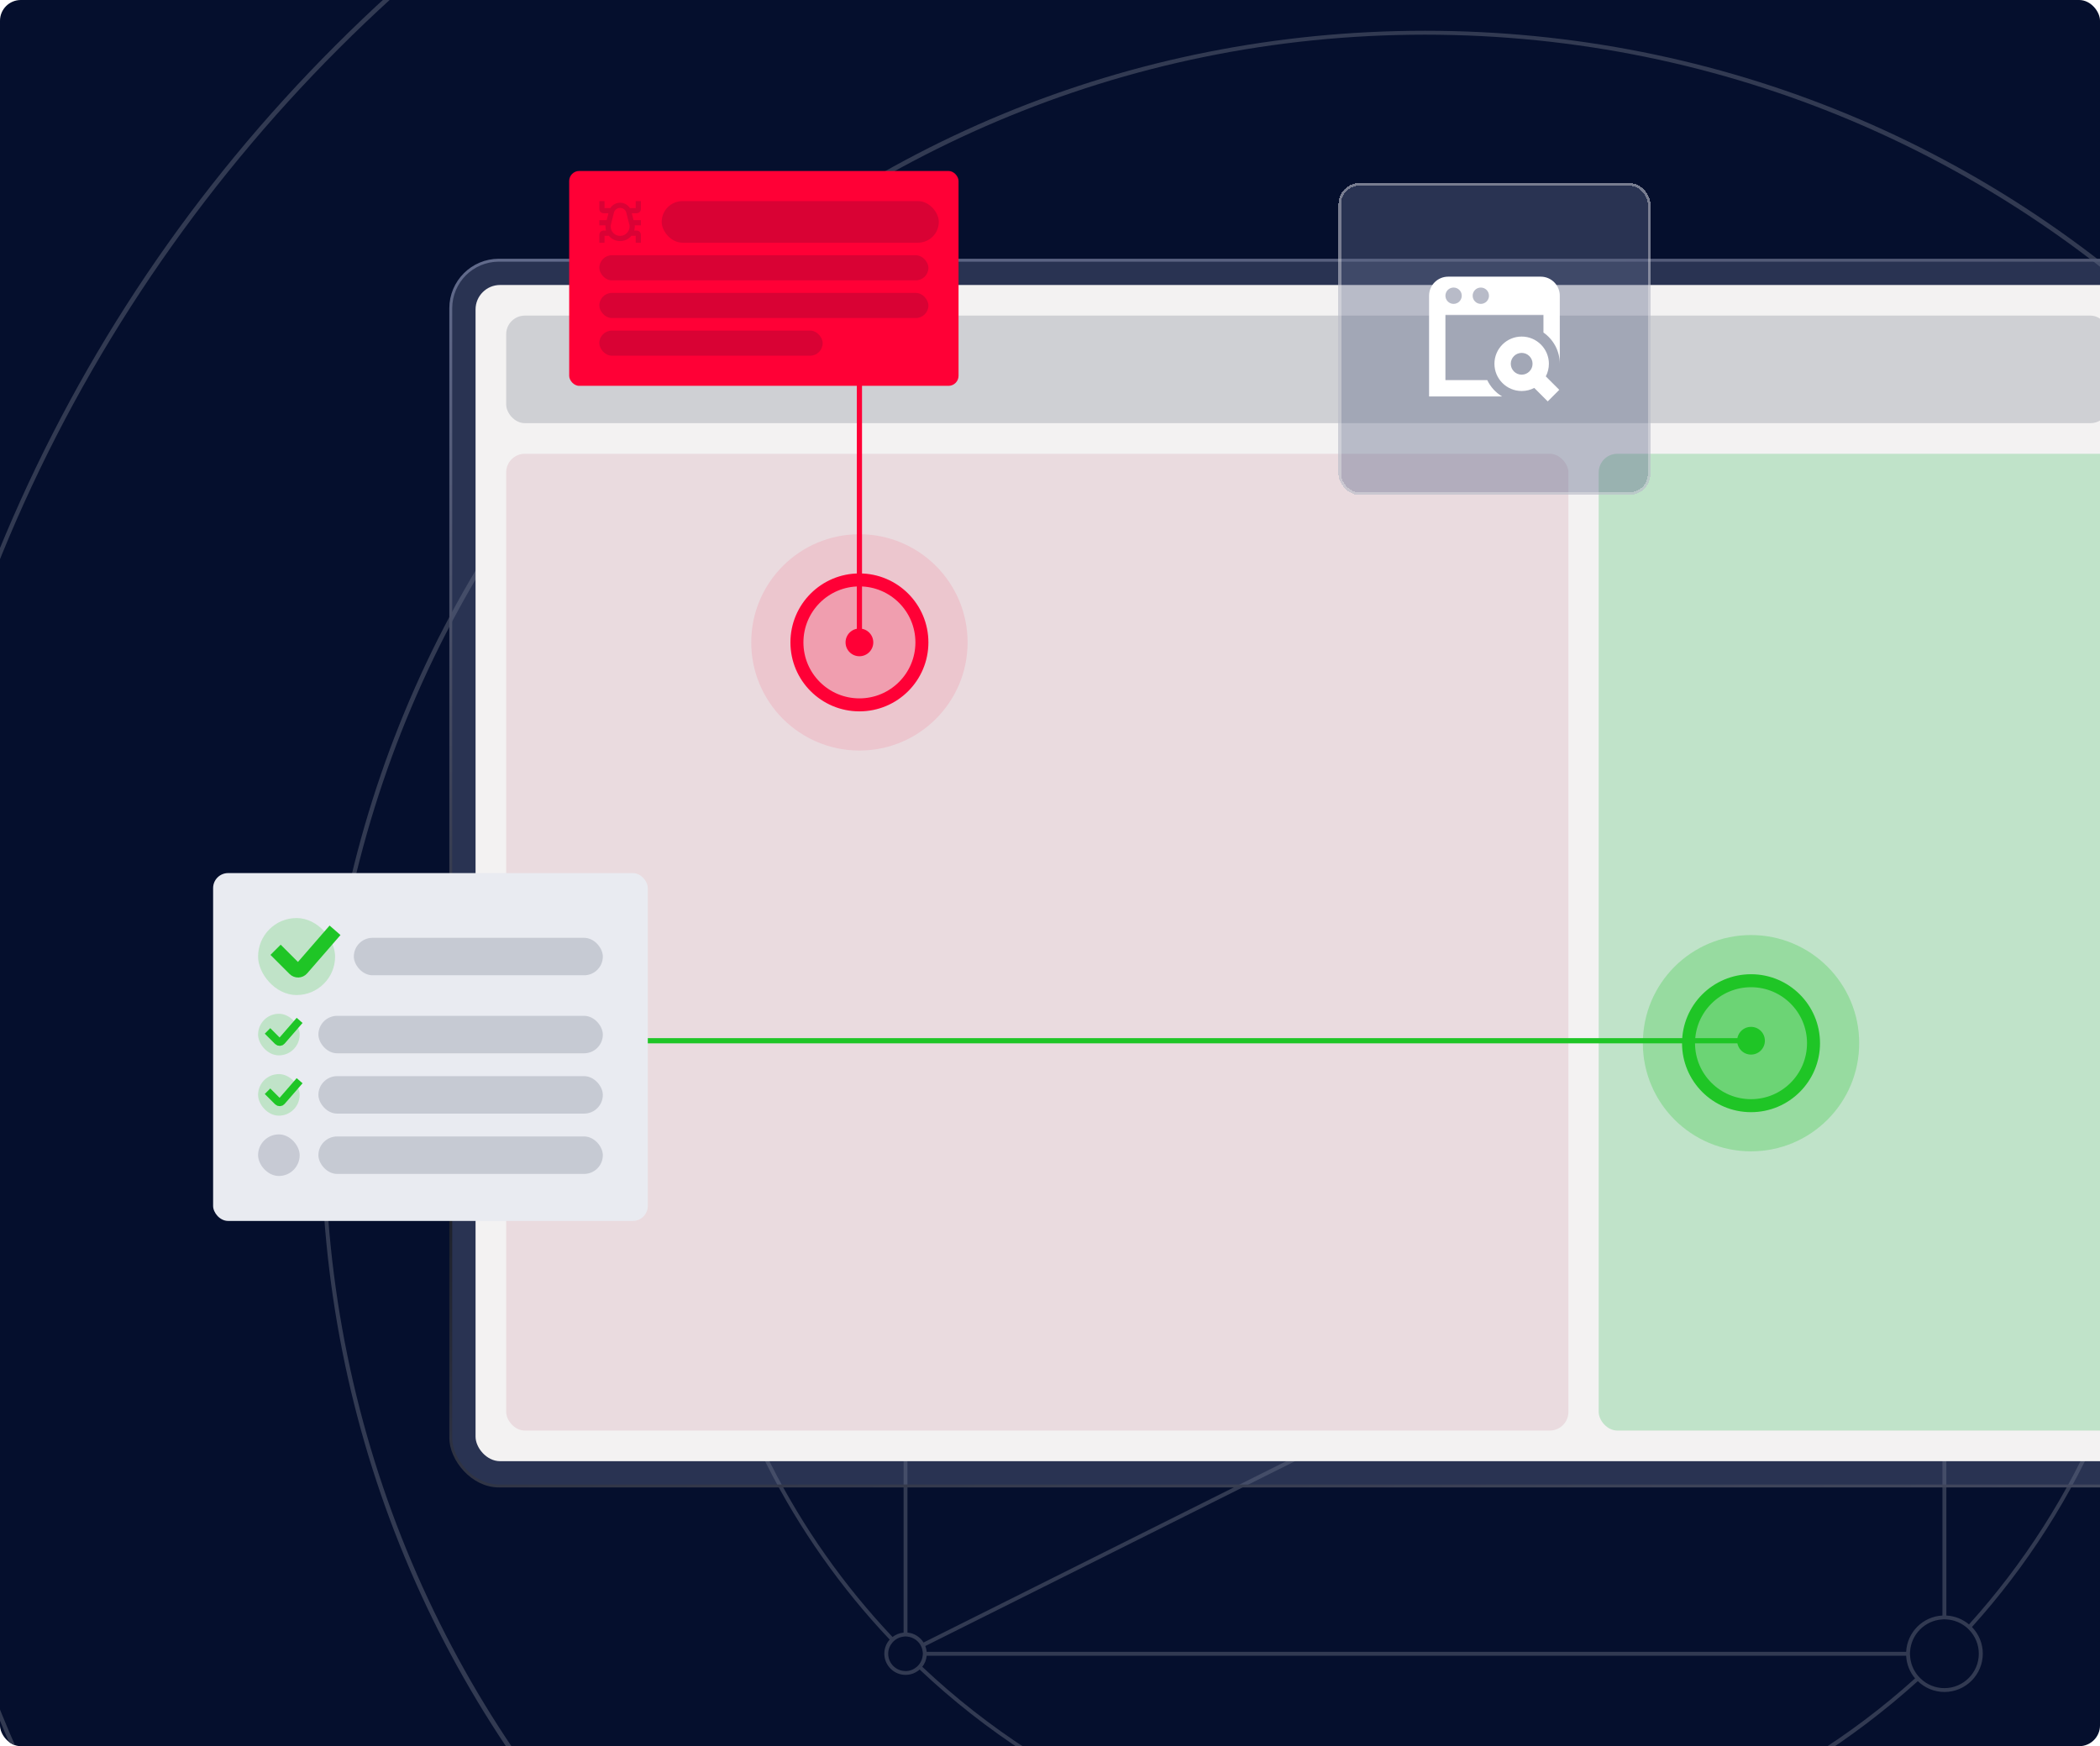 <svg width="808" height="672" viewBox="0 0 808 672" fill="none" xmlns="http://www.w3.org/2000/svg">
<g clip-path="url(#clip0_3253_4236)">
<rect width="808" height="672" rx="8" fill="#050F2D"/>
<path d="M831.287 421.825C830.986 416.062 830.504 410.329 829.857 404.657C833.273 403.679 835.785 400.535 835.785 396.803C835.785 392.304 832.114 388.633 827.615 388.633C827.615 388.633 827.6 388.633 827.585 388.633C818.152 333.505 792.755 283.763 756.329 244.358C758.21 242.342 759.368 239.649 759.368 236.7C759.368 230.501 754.328 225.46 748.129 225.46C745.165 225.46 742.472 226.619 740.47 228.5C689.917 181.767 622.376 153.165 548.276 153.165C474.176 153.165 408.922 180.804 358.669 226.122C356.006 223.55 352.395 221.955 348.408 221.955C340.283 221.955 333.663 228.575 333.663 236.7C333.663 240.687 335.258 244.298 337.831 246.961C294.8 294.672 267.748 357.022 265.115 425.541C259.262 425.812 254.583 430.641 254.583 436.554C254.583 442.468 259.262 447.297 265.115 447.568C265.386 454.625 265.912 461.621 266.695 468.542C263.054 469.37 260.33 472.619 260.33 476.501C260.33 481 264.001 484.671 268.5 484.671C268.666 484.671 268.816 484.671 268.982 484.641C278.611 540.747 304.79 591.271 342.315 630.978C341.036 632.422 340.253 634.318 340.253 636.394C340.253 640.893 343.924 644.564 348.423 644.564C350.5 644.564 352.395 643.782 353.84 642.503C404.619 690.469 473.077 719.929 548.291 719.929C623.505 719.929 687.645 692.29 737.898 646.971C740.561 649.544 744.172 651.139 748.159 651.139C756.284 651.139 762.904 644.519 762.904 636.394C762.904 632.407 761.309 628.796 758.736 626.133C800.985 579.28 827.856 518.314 831.317 451.254C839.276 451.059 845.701 444.529 845.701 436.524C845.701 428.52 839.276 421.99 831.317 421.794L831.287 421.825ZM831.347 449.78C831.196 449.78 831.061 449.795 830.911 449.795C830.549 449.795 830.188 449.765 829.842 449.735C823.282 449.208 818.077 443.897 817.715 437.292C817.715 437.036 817.67 436.795 817.67 436.539C817.67 436.284 817.7 436.043 817.715 435.787C818.092 429.197 823.297 423.871 829.842 423.344C830.203 423.314 830.549 423.284 830.911 423.284C831.061 423.284 831.196 423.299 831.347 423.299C838.448 423.525 844.151 429.363 844.151 436.524C844.151 443.686 838.448 449.509 831.347 449.75V449.78ZM829.782 421.87C822.425 422.426 816.587 428.4 816.211 435.802H751.319L820.694 401.121C822.139 403.438 824.697 404.988 827.63 404.988C827.886 404.988 828.142 404.973 828.383 404.943C829.015 410.54 829.496 416.182 829.782 421.87ZM748.129 649.665C744.593 649.665 741.373 648.265 738.996 645.994C738.635 645.647 738.289 645.286 737.958 644.895C736.182 642.774 735.084 640.096 734.919 637.177C734.919 636.921 734.874 636.68 734.874 636.424C734.874 636.169 734.904 635.928 734.919 635.672C735.295 628.977 740.666 623.59 747.376 623.214C747.632 623.214 747.873 623.169 748.129 623.169C748.385 623.169 748.625 623.199 748.881 623.214C751.815 623.38 754.493 624.493 756.6 626.253C756.991 626.569 757.352 626.93 757.698 627.291C759.97 629.669 761.369 632.889 761.369 636.424C761.369 643.722 755.426 649.665 748.129 649.665ZM356.548 635.672C356.473 634.905 356.292 634.152 356.021 633.46L747.376 437.788V621.724C739.839 622.101 733.805 628.149 733.414 635.687H356.548V635.672ZM348.408 643.09C344.737 643.09 341.743 640.096 341.743 636.424C341.743 634.784 342.36 633.295 343.353 632.136C343.684 631.745 344.045 631.399 344.451 631.098C345.369 630.406 346.467 629.97 347.671 629.834C347.927 629.804 348.167 629.759 348.423 629.759C348.679 629.759 348.92 629.804 349.175 629.834C351.192 630.06 352.937 631.173 354.005 632.798C354.276 633.219 354.487 633.671 354.667 634.152C354.848 634.634 354.953 635.145 355.013 635.672C355.043 635.928 355.088 636.169 355.088 636.424C355.088 636.68 355.043 636.921 355.013 637.177C354.878 638.38 354.441 639.464 353.749 640.396C353.448 640.803 353.102 641.164 352.711 641.495C351.553 642.488 350.063 643.105 348.423 643.105L348.408 643.09ZM348.408 223.459C351.944 223.459 355.164 224.859 357.541 227.13C357.902 227.477 358.248 227.838 358.579 228.229C360.354 230.35 361.453 233.029 361.618 235.947C361.618 236.203 361.663 236.444 361.663 236.7C361.663 236.955 361.633 237.196 361.618 237.452C361.242 244.147 355.871 249.519 349.16 249.91C348.905 249.91 348.664 249.955 348.408 249.955C348.152 249.955 347.912 249.925 347.656 249.91C344.722 249.745 342.044 248.631 339.937 246.871C339.546 246.555 339.185 246.194 338.839 245.833C336.567 243.455 335.168 240.235 335.168 236.7C335.168 229.402 341.111 223.459 348.408 223.459ZM736.92 237.452C737.01 238.716 737.281 239.919 737.762 241.048L349.175 435.351V251.415C356.713 251.038 362.747 244.99 363.138 237.452H736.935H736.92ZM757.863 236.7C757.863 239.227 756.885 241.529 755.306 243.26C754.96 243.636 754.598 243.982 754.207 244.298C752.718 245.486 750.882 246.254 748.881 246.404C748.625 246.419 748.385 246.449 748.129 246.449C747.873 246.449 747.632 246.434 747.376 246.404C744.157 246.164 741.373 244.343 739.793 241.71C739.538 241.289 739.297 240.837 739.116 240.371C738.74 239.453 738.515 238.475 738.439 237.452C738.424 237.196 738.394 236.955 738.394 236.7C738.394 236.444 738.409 236.203 738.439 235.947C738.59 233.946 739.357 232.096 740.546 230.621C740.862 230.23 741.208 229.869 741.584 229.523C743.314 227.943 745.616 226.965 748.144 226.965C753.515 226.965 757.878 231.328 757.878 236.7H757.863ZM349.16 628.284V437.307H744.939L355.344 632.106C354.02 629.985 351.778 628.525 349.16 628.284ZM747.376 247.909V435.802H351.598L738.439 242.387C740.275 245.502 743.57 247.653 747.376 247.909ZM834.281 396.818C834.281 399.767 832.34 402.25 829.677 403.122C829.21 403.273 828.714 403.378 828.202 403.423C828.007 403.438 827.826 403.484 827.615 403.484C825.283 403.484 823.222 402.265 822.034 400.444C821.763 400.023 821.552 399.572 821.372 399.09C821.116 398.383 820.95 397.616 820.95 396.818C820.95 393.583 823.267 390.875 826.337 390.288C826.758 390.213 827.179 390.153 827.615 390.153C827.691 390.153 827.766 390.168 827.841 390.183C831.407 390.303 834.281 393.222 834.281 396.833V396.818ZM826.081 388.799C822.304 389.521 819.446 392.846 819.446 396.818C819.446 397.856 819.656 398.865 820.017 399.782L748.881 435.351V247.924C751.288 247.758 753.485 246.856 755.245 245.411C791.445 284.591 816.707 334.017 826.096 388.799H826.081ZM548.261 154.684C621.97 154.684 689.134 183.136 739.417 229.598C737.973 231.358 737.07 233.555 736.905 235.962H363.108C362.942 232.652 361.693 229.628 359.677 227.236C409.659 182.158 475.801 154.684 548.246 154.684H548.261ZM338.929 247.999C341.321 250 344.346 251.264 347.656 251.43V435.832H276.625C276.264 430.416 271.991 426.067 266.604 425.586C269.237 357.458 296.139 295.454 338.914 247.999H338.929ZM256.087 436.57C256.087 431.499 260.059 427.361 265.055 427.061C265.25 427.061 265.431 427.03 265.626 427.03C265.942 427.03 266.243 427.045 266.559 427.076C271.133 427.527 274.774 431.213 275.135 435.817C275.15 436.073 275.18 436.314 275.18 436.57C275.18 436.825 275.165 437.066 275.135 437.322C274.774 441.926 271.148 445.612 266.559 446.063C266.258 446.094 265.942 446.109 265.626 446.109C265.431 446.109 265.235 446.094 265.055 446.078C260.059 445.778 256.087 441.64 256.087 436.57ZM266.619 447.568C272.006 447.087 276.264 442.738 276.64 437.322H345.233L275.436 472.213C273.992 469.896 271.434 468.346 268.5 468.346C268.395 468.346 268.289 468.346 268.184 468.362C267.417 461.501 266.89 454.564 266.619 447.553V447.568ZM261.835 476.531C261.835 473.417 263.986 470.829 266.875 470.092C267.357 469.971 267.853 469.896 268.365 469.881C268.41 469.881 268.455 469.881 268.5 469.881C270.832 469.881 272.893 471.1 274.082 472.92C274.353 473.342 274.564 473.793 274.744 474.275C275 474.982 275.165 475.749 275.165 476.547C275.165 479.631 273.059 482.204 270.215 482.956C269.734 483.091 269.237 483.167 268.726 483.182C268.651 483.182 268.575 483.212 268.5 483.212C264.829 483.212 261.835 480.218 261.835 476.547V476.531ZM270.471 484.461C274.022 483.573 276.67 480.368 276.67 476.531C276.67 475.478 276.459 474.485 276.113 473.567L347.671 437.788V628.3C346.076 628.45 344.617 629.052 343.413 629.985C306.099 590.489 280.07 540.251 270.471 484.446V484.461ZM548.276 718.47C473.468 718.47 405.371 689.16 354.863 641.45C355.796 640.246 356.412 638.786 356.548 637.192H733.414C733.579 640.502 734.828 643.526 736.844 645.918C686.862 690.996 620.721 718.47 548.276 718.47ZM757.608 625.155C755.215 623.154 752.191 621.89 748.881 621.724V437.322H816.196C816.572 444.724 822.425 450.698 829.767 451.254C826.322 517.938 799.6 578.558 757.593 625.14L757.608 625.155Z" fill="#323A52"/>
<path d="M848.589 136.238C768.365 56.013 661.721 11.839 548.276 11.839C434.831 11.839 328.172 56.013 247.963 136.238C167.739 216.463 123.564 323.108 123.564 436.554C123.564 550.001 167.739 656.661 247.963 736.871C328.187 817.095 434.831 861.27 548.276 861.27C661.721 861.27 768.38 817.095 848.589 736.871C928.798 656.646 972.988 550.001 972.988 436.554C972.988 323.108 928.813 216.448 848.589 136.238ZM548.276 859.766C314.916 859.766 125.069 669.917 125.069 436.554C125.069 203.192 314.916 13.343 548.276 13.343C781.636 13.343 971.483 203.192 971.483 436.554C971.483 669.917 781.636 859.766 548.276 859.766Z" fill="#323A52"/>
<path d="M1094.47 205.825C1064.62 135.245 1021.87 71.842 967.436 17.405C913 -37.031 849.597 -79.776 779.018 -109.627C705.94 -140.531 628.304 -156.209 548.291 -156.209C468.278 -156.209 390.642 -140.531 317.564 -109.627C246.985 -79.776 183.582 -37.031 129.146 17.405C74.711 71.842 31.966 135.245 2.115 205.825C-28.789 278.903 -44.467 356.54 -44.467 436.554C-44.467 516.569 -28.789 594.205 2.115 667.283C31.966 737.879 74.711 801.267 129.146 855.703C183.582 910.14 246.985 952.885 317.564 982.736C390.642 1013.64 468.278 1029.32 548.291 1029.32C628.304 1029.32 705.94 1013.64 779.018 982.736C849.612 952.885 913 910.14 967.436 855.703C1021.87 801.267 1064.62 737.864 1094.47 667.283C1125.37 594.205 1141.05 516.569 1141.05 436.554C1141.05 356.54 1125.37 278.903 1094.47 205.825ZM548.276 1027.83C222.249 1027.83 -42.992 762.584 -42.992 436.554C-42.992 110.525 222.249 -154.72 548.276 -154.72C874.302 -154.72 1139.54 110.525 1139.54 436.554C1139.54 762.584 874.302 1027.83 548.276 1027.83Z" fill="#323A52"/>
<path d="M1244.91 142.256C1206.83 52.222 1152.32 -28.635 1082.88 -98.072C1013.45 -167.509 932.59 -222.02 842.556 -260.101C749.363 -299.506 650.346 -319.502 548.276 -319.502C446.206 -319.502 347.189 -299.506 253.981 -260.086C163.947 -222.005 83.091 -167.494 13.655 -98.057C-55.781 -28.62 -110.292 52.237 -148.373 142.272C-187.778 235.466 -207.773 334.483 -207.773 436.554C-207.773 538.626 -187.778 637.643 -148.358 730.852C-110.277 820.887 -55.766 901.744 13.67 971.181C83.106 1040.62 163.962 1095.13 253.996 1133.21C347.204 1172.63 446.221 1192.63 548.291 1192.63C650.361 1192.63 749.378 1172.63 842.586 1133.21C932.62 1095.13 1013.48 1040.62 1082.91 971.181C1152.35 901.744 1206.86 820.887 1244.94 730.852C1284.36 637.643 1304.36 538.626 1304.36 436.554C1304.36 334.483 1284.36 235.466 1244.94 142.256H1244.91ZM548.276 1191.11C132.216 1191.11 -206.269 852.619 -206.269 436.554C-206.269 20.49 132.216 -317.998 548.276 -317.998C964.336 -317.998 1302.82 20.49 1302.82 436.554C1302.82 852.619 964.336 1191.11 548.276 1191.11Z" fill="#323A52"/>
<rect x="173.439" y="100.139" width="772.312" height="471.723" rx="18.509" fill="#616A8B" fill-opacity="0.4"/>
<rect x="173.439" y="100.139" width="772.312" height="471.723" rx="18.509" stroke="url(#paint0_linear_3253_4236)" stroke-width="1.122"/>
<rect x="182.975" y="109.674" width="753.242" height="452.653" rx="9.43" fill="#F3F2F2"/>
<rect x="194.762" y="121.461" width="616.751" height="41.383" rx="7.169" fill="#050F2D" fill-opacity="0.15"/>
<rect x="194.762" y="174.632" width="408.706" height="375.906" rx="7.169" fill="#EADBDF"/>
<rect x="615.117" y="174.632" width="286.707" height="375.906" rx="7.169" fill="#C0E3C9"/>
<circle cx="673.729" cy="401.465" r="41.619" fill="#1FC526" fill-opacity="0.25"/>
<circle cx="673.728" cy="401.465" r="24.044" fill="#1FC526" fill-opacity="0.35" stroke="#1FC526" stroke-width="5"/>
<circle cx="330.672" cy="247.219" r="41.619" fill="#FF0036" fill-opacity="0.1"/>
<circle cx="330.671" cy="247.219" r="24.044" fill="#FF0036" fill-opacity="0.2" stroke="#FF0036" stroke-width="5"/>
<path d="M668.393 400.511C668.393 403.456 670.781 405.844 673.727 405.844C676.672 405.844 679.06 403.456 679.06 400.511C679.06 397.565 676.672 395.178 673.727 395.178C670.781 395.178 668.393 397.565 668.393 400.511ZM235.25 401.511L673.727 401.511L673.727 399.511L235.25 399.511L235.25 401.511Z" fill="#1FC526"/>
<g filter="url(#filter1_d_3253_4236)">
<rect x="515.002" y="66.47" width="120" height="120" rx="8" fill="#616A8B" fill-opacity="0.4" shape-rendering="crispEdges"/>
<rect x="515.502" y="66.97" width="119" height="119" rx="7.5" stroke="#EDEDED" stroke-opacity="0.4" shape-rendering="crispEdges"/>
<path d="M592.814 102.47H557.19C553.145 102.47 549.855 105.76 549.855 109.805V148.572H577.952C575.479 147.088 573.487 144.902 572.242 142.285H556.142V117.139H593.861V123.97C597.658 126.621 600.148 131.015 600.148 135.999V109.805C600.148 105.76 596.858 102.47 592.814 102.47ZM559.285 112.948C557.55 112.948 556.142 111.54 556.142 109.805C556.142 108.069 557.55 106.661 559.285 106.661C561.02 106.661 562.429 108.069 562.429 109.805C562.429 111.54 561.02 112.948 559.285 112.948ZM569.763 112.948C568.028 112.948 566.62 111.54 566.62 109.805C566.62 108.069 568.028 106.661 569.763 106.661C571.498 106.661 572.906 108.069 572.906 109.805C572.906 111.54 571.498 112.948 569.763 112.948ZM595.957 135.999C595.957 130.221 591.257 125.521 585.479 125.521C579.702 125.521 575.002 130.221 575.002 135.999C575.002 141.776 579.702 146.476 585.479 146.476C587.225 146.476 588.874 146.047 590.322 145.286L595.506 150.47L599.951 146.026L594.767 140.841C595.525 139.391 595.957 137.744 595.957 135.999ZM585.479 140.19C583.168 140.19 581.288 138.31 581.288 135.999C581.288 133.687 583.168 131.808 585.479 131.808C587.791 131.808 589.67 133.687 589.67 135.999C589.67 138.31 587.791 140.19 585.479 140.19Z" fill="white"/>
</g>
<rect x="82" y="336" width="167.25" height="133.863" rx="5.767" fill="#E9EBF1"/>
<rect x="99.301" y="353.302" width="29.633" height="29.633" rx="14.816" fill="#1FC526" fill-opacity="0.2"/>
<path d="M107.996 367.482L113.378 372.865C114.138 373.625 115.381 373.581 116.086 372.771L127.086 360.115" stroke="#1FC526" stroke-width="5.556" stroke-linecap="square"/>
<rect x="136.143" y="360.909" width="95.805" height="14.418" rx="7.209" fill="#050F2D" fill-opacity="0.15"/>
<rect x="99.301" y="390.144" width="16" height="16" rx="8" fill="#1FC526" fill-opacity="0.2"/>
<path d="M103.994 397.8L106.9 400.707C107.31 401.117 107.982 401.093 108.362 400.656L114.301 393.822" stroke="#1FC526" stroke-width="3" stroke-linecap="square"/>
<rect x="122.51" y="390.935" width="109.437" height="14.418" rx="7.209" fill="#050F2D" fill-opacity="0.15"/>
<rect x="99.301" y="413.353" width="16" height="16" rx="8" fill="#1FC526" fill-opacity="0.2"/>
<path d="M103.994 421.009L106.9 423.916C107.31 424.326 107.982 424.302 108.362 423.865L114.301 417.031" stroke="#1FC526" stroke-width="3" stroke-linecap="square"/>
<rect x="122.51" y="414.144" width="109.437" height="14.418" rx="7.209" fill="#050F2D" fill-opacity="0.15"/>
<rect x="99.301" y="436.562" width="16" height="16" rx="8" fill="#C7CAD4"/>
<rect x="122.51" y="437.353" width="109.437" height="14.418" rx="7.209" fill="#050F2D" fill-opacity="0.15"/>
<path d="M330.672 241.885C327.726 241.885 325.339 244.273 325.339 247.219C325.339 250.164 327.726 252.552 330.672 252.552C333.617 252.552 336.005 250.164 336.005 247.219C336.005 244.273 333.617 241.885 330.672 241.885ZM329.672 125.722L329.672 247.219L331.672 247.219L331.672 125.722L329.672 125.722Z" fill="#FF0036"/>
<rect x="219" y="65.797" width="149.813" height="82.691" rx="3.866" fill="#FF0036"/>
<path d="M244.959 82.062C245.393 82.061 245.81 81.888 246.117 81.581C246.424 81.274 246.597 80.858 246.598 80.423V77.395H244.598V80.062H242.348C241.946 79.432 241.392 78.913 240.736 78.554C240.081 78.195 239.345 78.007 238.598 78.007C237.85 78.007 237.115 78.195 236.459 78.554C235.804 78.913 235.249 79.432 234.847 80.062H232.598V77.395H230.598V80.423C230.598 80.858 230.771 81.274 231.078 81.581C231.385 81.888 231.802 82.061 232.236 82.062H234.103L233.424 84.728H230.598V86.728H232.979C232.968 86.862 232.951 86.995 232.951 87.138C232.952 87.676 233.03 88.212 233.183 88.728H232.236C231.802 88.729 231.385 88.902 231.078 89.209C230.771 89.516 230.598 89.933 230.598 90.367V93.395H232.598V90.728H234.243C234.772 91.371 235.437 91.889 236.19 92.244C236.943 92.6 237.765 92.784 238.598 92.784C239.43 92.784 240.252 92.6 241.005 92.244C241.758 91.889 242.423 91.371 242.952 90.728H244.598V93.395H246.598V90.367C246.597 89.933 246.424 89.516 246.117 89.209C245.81 88.902 245.393 88.729 244.959 88.728H244.012C244.165 88.212 244.244 87.676 244.244 87.138C244.244 86.999 244.227 86.865 244.216 86.728H246.598V84.728H243.767L243.096 82.062H244.959ZM238.598 90.784C237.631 90.783 236.704 90.398 236.02 89.715C235.337 89.031 234.952 88.105 234.951 87.138C234.952 87.004 234.96 86.871 234.976 86.738L236.272 81.624C236.448 81.149 236.766 80.739 237.181 80.45C237.597 80.161 238.091 80.006 238.598 80.006C239.104 80.006 239.598 80.161 240.014 80.45C240.43 80.739 240.747 81.149 240.923 81.624L242.219 86.74C242.235 86.873 242.243 87.007 242.244 87.141C242.242 88.107 241.857 89.033 241.174 89.716C240.49 90.399 239.564 90.783 238.598 90.784Z" fill="#DA0235"/>
<rect x="254.598" y="77.395" width="106.617" height="16" rx="8" fill="#050F2D" fill-opacity="0.15"/>
<rect x="230.598" y="98.228" width="126.617" height="9.665" rx="4.833" fill="#050F2D" fill-opacity="0.15"/>
<rect x="230.598" y="112.726" width="126.617" height="9.665" rx="4.833" fill="#050F2D" fill-opacity="0.15"/>
<rect x="230.598" y="127.224" width="85.935" height="9.665" rx="4.833" fill="#050F2D" fill-opacity="0.15"/>
</g>
<defs>
<filter id="filter1_d_3253_4236" x="454.102" y="9.57" width="241.8" height="241.8" filterUnits="userSpaceOnUse" color-interpolation-filters="sRGB">
<feFlood flood-opacity="0" result="BackgroundImageFix"/>
<feColorMatrix in="SourceAlpha" type="matrix" values="0 0 0 0 0 0 0 0 0 0 0 0 0 0 0 0 0 0 127 0" result="hardAlpha"/>
<feOffset dy="4"/>
<feGaussianBlur stdDeviation="30.45"/>
<feComposite in2="hardAlpha" operator="out"/>
<feColorMatrix type="matrix" values="0 0 0 0 0.02 0 0 0 0 0.059 0 0 0 0 0.176 0 0 0 0.4 0"/>
<feBlend mode="normal" in2="BackgroundImageFix" result="effect1_dropShadow_3253_4236"/>
<feBlend mode="normal" in="SourceGraphic" in2="effect1_dropShadow_3253_4236" result="shape"/>
</filter>
<linearGradient id="paint0_linear_3253_4236" x1="194.328" y1="100.7" x2="309.209" y2="829.503" gradientUnits="userSpaceOnUse">
<stop stop-color="#616A8B"/>
<stop offset="0.49" stop-color="#1E212C"/>
<stop offset="1" stop-color="#616A8B"/>
</linearGradient>
<clipPath id="clip0_3253_4236">
<rect width="808" height="672" rx="8" fill="white"/>
</clipPath>
</defs>
</svg>
